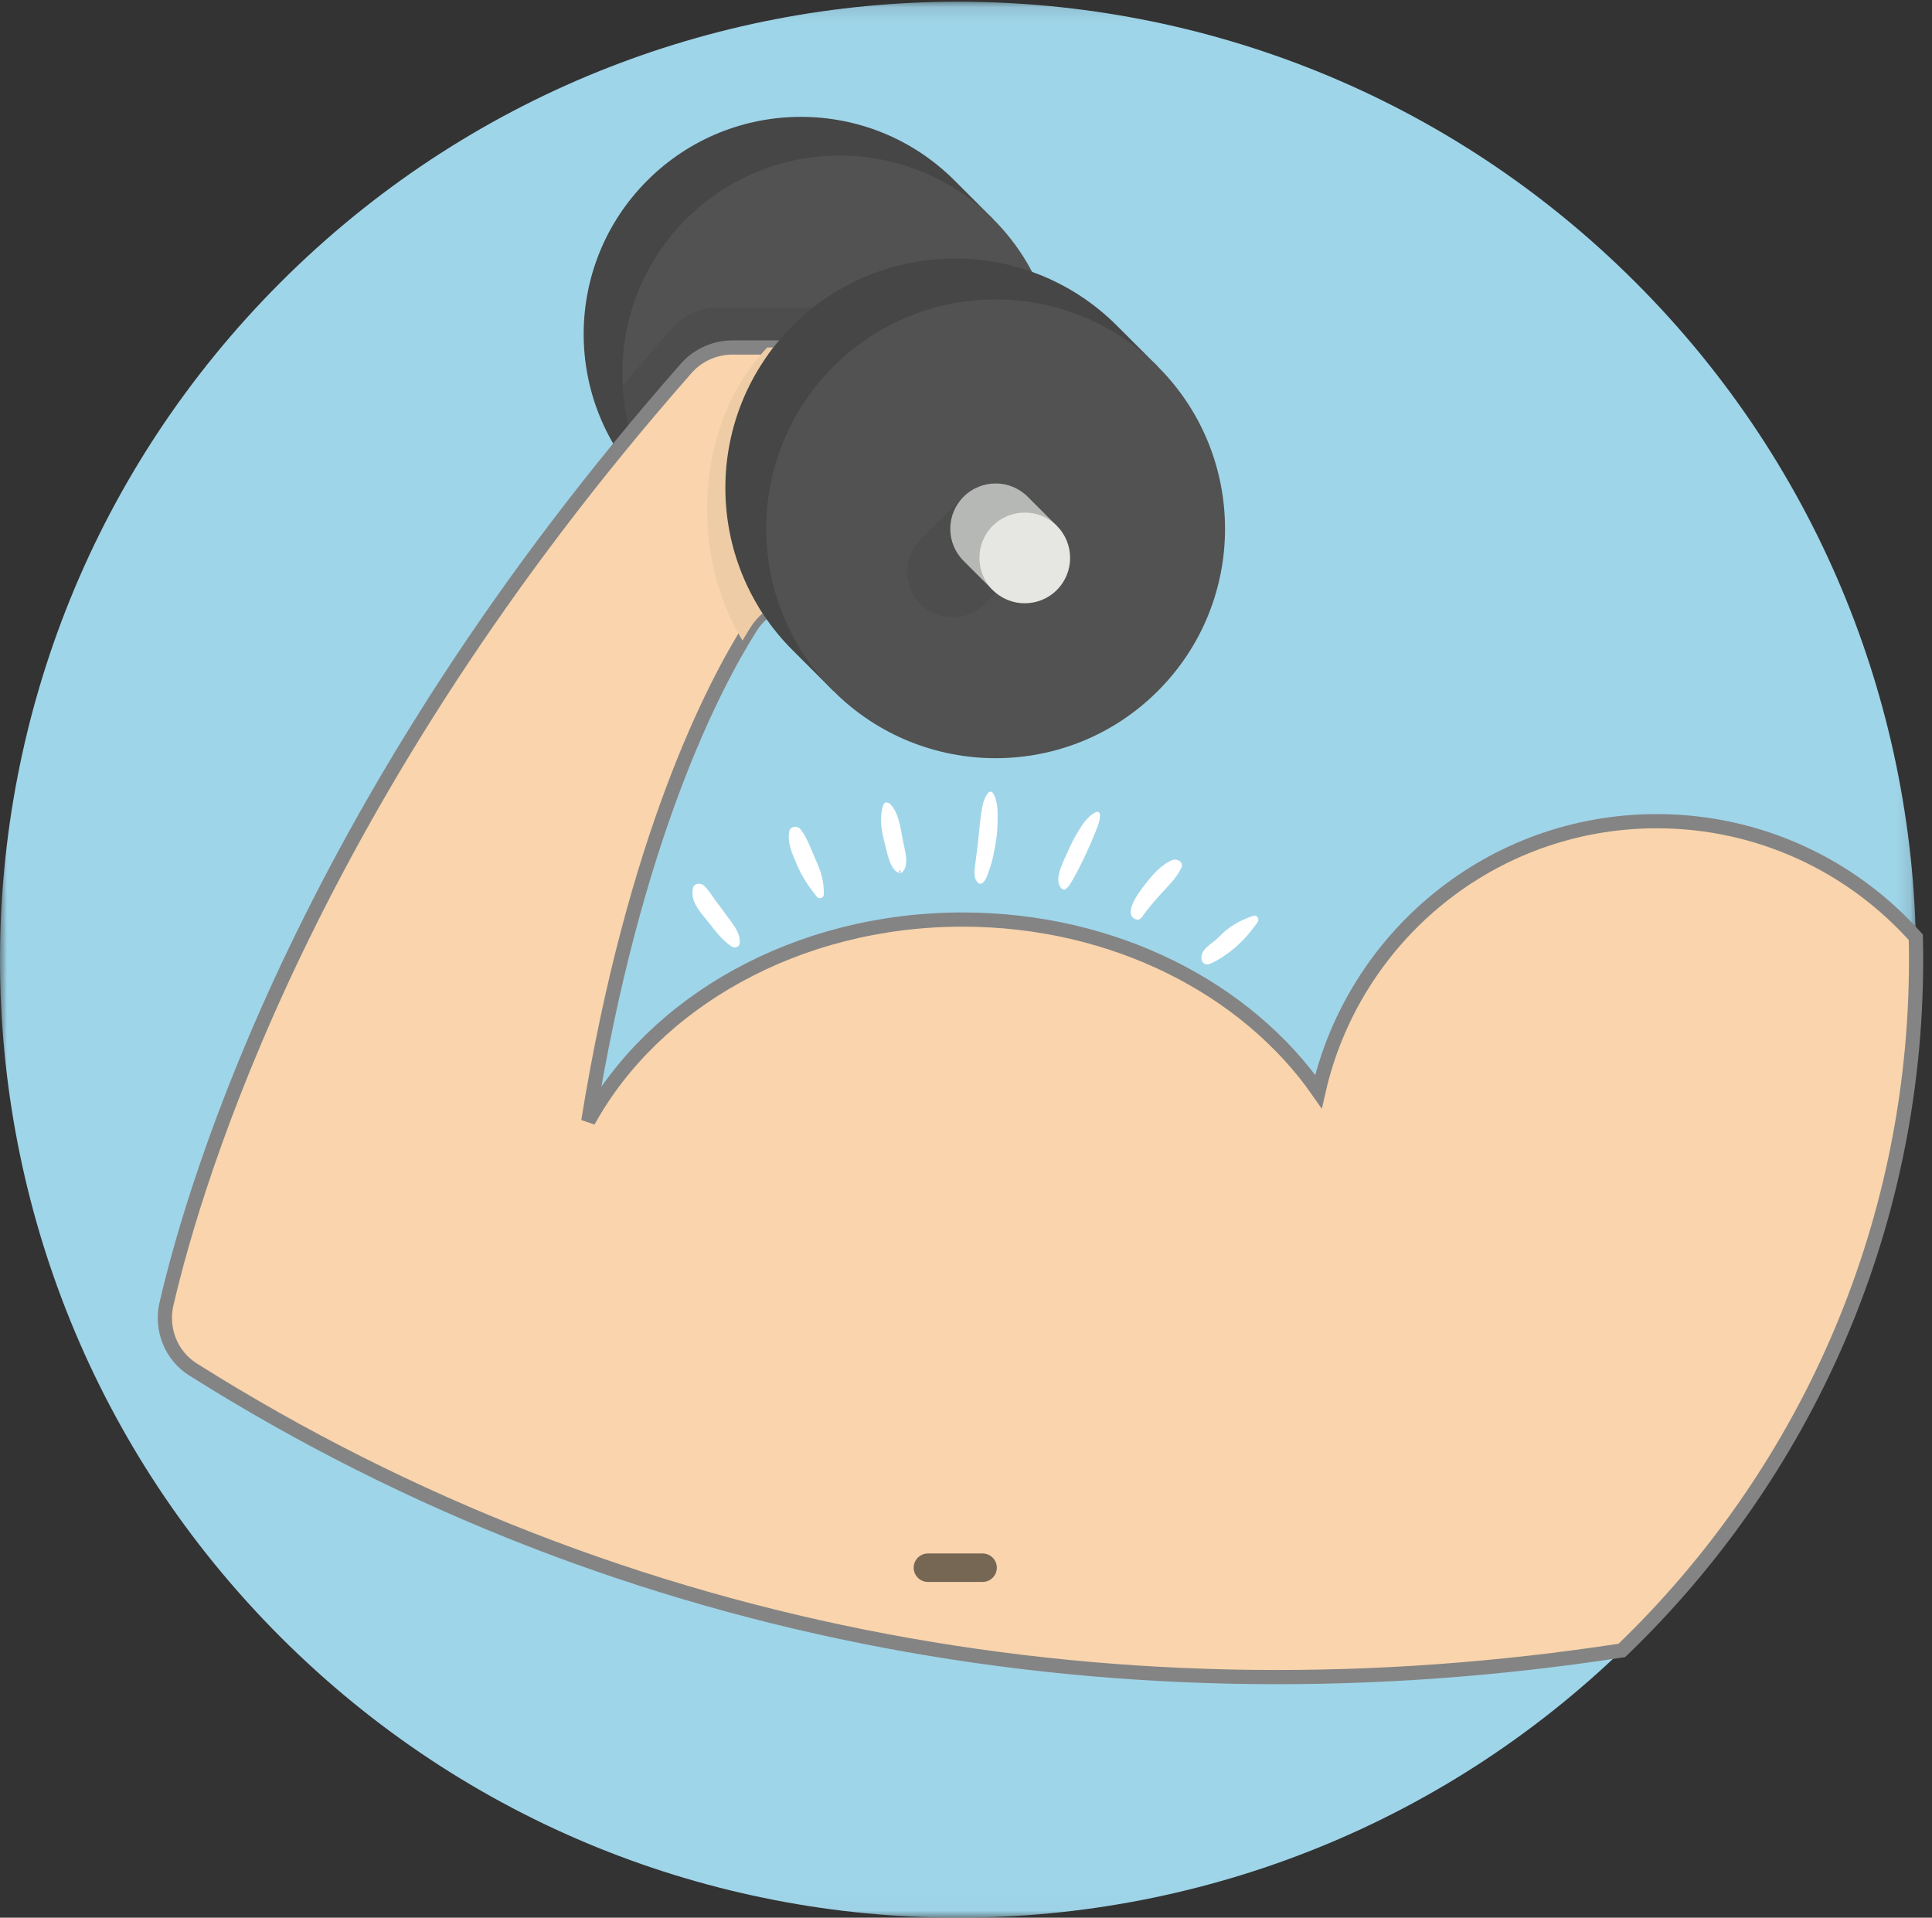 <?xml version="1.0" encoding="UTF-8"?>
<svg width="136px" height="135px" viewBox="0 0 136 135" version="1.1" xmlns="http://www.w3.org/2000/svg" xmlns:xlink="http://www.w3.org/1999/xlink">
    <rect x="0" y="0" width="136" height="135" fill="#333333" stroke="none"/>
    <!-- Generator: Sketch 41.2 (35397) - http://www.bohemiancoding.com/sketch -->
    <title>Group 18</title>
    <desc>Created with Sketch.</desc>
    <defs>
        <polygon id="path-1" points="0 134.988 134.88 134.988 134.88 0.12 0 0.12"></polygon>
    </defs>
    <g id="Symbols" stroke="none" stroke-width="1" fill="none" fill-rule="evenodd">
        <g id="Notes" transform="translate(-365, -1336)">
            <g id="Group-18" transform="translate(365, 1336)">
                <g id="Group-3">
                    <mask id="mask-2" fill="white">
                        <use xlink:href="#path-1"></use>
                    </mask>
                    <g id="Clip-2"></g>
                    <path d="M19.753,115.247 C-6.584,88.91 -6.584,46.21 19.753,19.873 C46.09,-6.464 88.79,-6.464 115.127,19.873 C141.465,46.21 141.465,88.91 115.127,115.247 C88.79,141.584 46.09,141.584 19.753,115.247 Z" id="Fill-1" fill="#9FD5E9" mask="url(#mask-2)"></path>
                </g>
                <path d="M85.147,67.857 C85.65,67.664 86.196,67.293 86.622,66.967 C87.38,66.388 87.991,65.68 88.536,64.912 C88.67,64.722 88.49,64.382 88.241,64.466 C87.25,64.8 86.501,65.219 85.774,65.99 C85.376,66.413 84.526,66.773 84.57,67.469 C84.589,67.783 84.84,67.973 85.147,67.857" id="Fill-4" fill="#FFFFFF"></path>
                <path d="M52.082,66.364 C52.106,65.554 51.463,64.919 51.033,64.289 C50.816,63.971 50.568,63.676 50.343,63.364 C50.094,63.021 49.886,62.654 49.578,62.36 C49.354,62.147 48.87,62.133 48.785,62.51 C48.583,63.392 49.178,64.072 49.703,64.713 C50.247,65.38 50.78,66.172 51.515,66.638 C51.737,66.778 52.075,66.65 52.082,66.364" id="Fill-5" fill="#FFFFFF"></path>
                <path d="M55.567,58.499 C55.387,59.309 55.783,60.122 56.092,60.855 C56.45,61.707 56.93,62.425 57.511,63.138 C57.66,63.321 57.979,63.214 57.988,62.979 C58.024,62.112 57.801,61.361 57.441,60.579 C57.112,59.864 56.836,58.961 56.329,58.354 C56.132,58.117 55.642,58.162 55.567,58.499" id="Fill-6" fill="#FFFFFF"></path>
                <path d="M75.039,62.573 C75.3,62.361 75.48,61.986 75.644,61.698 C75.887,61.268 76.107,60.837 76.314,60.388 C76.538,59.899 76.771,59.414 76.969,58.914 C77.163,58.425 77.44,57.889 77.432,57.352 C77.429,57.206 77.296,57.103 77.156,57.166 C76.705,57.371 76.326,57.847 76.066,58.257 C75.716,58.812 75.406,59.372 75.152,59.978 C74.889,60.603 74.12,61.93 74.724,62.551 C74.812,62.64 74.94,62.653 75.039,62.573" id="Fill-7" fill="#FFFFFF"></path>
                <path d="M80.287,64.664 C80.16,64.775 80.392,64.565 80.396,64.556 C80.417,64.515 80.442,64.478 80.469,64.44 C80.561,64.314 80.654,64.189 80.755,64.06 C81.022,63.714 81.313,63.385 81.604,63.059 C82.168,62.428 82.817,61.83 83.164,61.084 C83.347,60.693 82.871,60.418 82.55,60.539 C81.707,60.856 81.003,61.731 80.449,62.459 C80.156,62.845 79.087,64.281 79.88,64.687 C80.015,64.756 80.164,64.772 80.287,64.664" id="Fill-8" fill="#FFFFFF"></path>
                <path d="M69.157,62.159 C69.457,61.927 69.554,61.452 69.68,61.112 C69.886,60.55 69.979,59.941 70.087,59.354 C70.201,58.737 70.229,58.103 70.227,57.477 C70.228,56.934 70.199,56.315 69.907,55.843 C69.824,55.708 69.661,55.695 69.558,55.818 C69.199,56.255 69.131,56.852 69.051,57.394 C68.959,58.014 68.919,58.643 68.85,59.266 C68.784,59.87 68.689,60.469 68.621,61.072 C68.577,61.449 68.563,61.914 68.879,62.175 C68.961,62.241 69.081,62.217 69.157,62.159" id="Fill-9" fill="#FFFFFF"></path>
                <path d="M63.293,61.3 L63.282,61.349 C63.262,61.451 63.391,61.478 63.456,61.435 C64.078,61.018 63.664,59.735 63.556,59.164 C63.401,58.354 63.271,57.157 62.626,56.571 C62.486,56.445 62.252,56.453 62.182,56.656 C61.875,57.548 62.056,58.532 62.292,59.418 C62.432,59.941 62.675,61.415 63.379,61.46 C63.384,61.391 63.39,61.321 63.395,61.253 L63.345,61.256 C63.315,61.257 63.299,61.271 63.293,61.3" id="Fill-10" fill="#FFFFFF"></path>
                <path d="M48.29,37.058 C48.29,37.058 51.538,40.306 45.566,34.334 C39.593,28.361 39.593,18.678 45.566,12.706 C51.538,6.733 61.222,6.733 67.194,12.706 C67.43,12.942 69.918,15.43 69.918,15.43 L48.29,37.058" id="Fill-11" fill="#454645"></path>
                <path d="M69.918,37.058 C63.946,43.031 54.262,43.031 48.29,37.058 C42.318,31.085 42.318,21.402 48.29,15.43 C54.262,9.457 63.946,9.457 69.918,15.43 C75.891,21.402 75.891,31.085 69.918,37.058" id="Fill-12" fill="#515251"></path>
                <path d="M44.411,30.49 C44.098,29.399 43.908,28.28 43.841,27.155 C44.961,25.813 46.117,24.463 47.311,23.106 C48.127,22.179 49.317,21.646 50.552,21.646 L57.236,21.646 C56.735,22.04 56.252,22.468 55.79,22.93 C55.302,23.418 54.852,23.93 54.439,24.462 L51.555,24.462 C50.32,24.462 49.13,24.995 48.314,25.922 C46.967,27.453 45.665,28.978 44.411,30.49" id="Fill-13" fill="#4C4D4C"></path>
                <path d="M134.86,65.981 C130.386,60.967 123.875,57.809 116.626,57.809 C104.991,57.809 95.274,65.949 92.812,76.84 C87.769,69.606 78.451,64.734 67.76,64.734 C56.071,64.734 46.022,70.554 41.412,78.925 C44.65,58.916 50.272,48.206 52.856,44.128 C53.638,42.894 55.008,42.161 56.47,42.161 L65.788,42.161 C67.04,42.161 68.23,41.615 69.048,40.667 L71.77,37.505 C72.944,36.141 73.145,34.19 72.273,32.615 L68.988,26.68 C68.231,25.311 66.789,24.462 65.225,24.462 L51.555,24.462 C50.32,24.462 49.13,24.995 48.314,25.922 C21.781,56.063 13.759,82.992 11.719,91.791 C11.306,93.57 12.04,95.431 13.585,96.405 C44.168,115.679 79.552,121.514 114.168,116.184 C126.934,103.913 134.88,86.665 134.88,67.56 C134.88,67.032 134.872,66.506 134.86,65.981 Z" id="Fill-14" stroke="#848484" fill="#F9D4AC"></path>
                <path d="M52.265,45.093 L52.265,45.093 C52.476,44.737 52.674,44.416 52.856,44.128 C53.086,43.766 53.366,43.447 53.683,43.177 C53.366,43.447 53.086,43.766 52.856,44.128 C52.674,44.416 52.476,44.738 52.265,45.093 L52.265,45.093" id="Fill-15" fill="#95C8DC"></path>
                <path d="M52.265,45.093 C48.549,38.982 48.889,29.871 54.008,24.462 L54.439,24.462 C50.203,29.92 49.951,37.471 53.683,43.177 C53.366,43.447 53.086,43.766 52.856,44.128 C52.674,44.416 52.476,44.737 52.265,45.093" id="Fill-16" fill="#EECCA6"></path>
                <path d="M58.667,48.644 L55.79,45.768 C49.484,39.462 49.484,29.237 55.79,22.93 C62.097,16.624 72.322,16.624 78.628,22.93 C78.877,23.179 81.505,25.807 81.505,25.807 L58.667,48.644" id="Fill-17" fill="#454645"></path>
                <path d="M81.505,48.644 C75.198,54.951 64.973,54.951 58.667,48.644 C52.36,42.338 52.36,32.113 58.667,25.807 C64.973,19.5 75.198,19.5 81.505,25.807 C87.811,32.113 87.811,42.338 81.505,48.644" id="Fill-18" fill="#515251"></path>
                <path d="M67.05,43.454 C66.232,43.454 65.415,43.143 64.792,42.519 C63.545,41.273 63.545,39.251 64.792,38.005 C64.792,38.005 66.582,36.215 67.828,34.968 C68.452,34.345 69.269,34.033 70.086,34.033 C70.903,34.033 71.72,34.345 72.343,34.968 C73.59,36.215 73.59,38.236 72.343,39.483 C72.174,39.652 69.307,42.519 69.307,42.519 C68.683,43.143 67.866,43.454 67.05,43.454" id="Fill-19" fill="#4C4D4C"></path>
                <path d="M69.879,41.534 C69.879,41.534 69.075,40.73 67.828,39.483 C66.582,38.236 66.582,36.215 67.828,34.968 C69.075,33.722 71.096,33.722 72.343,34.968 C72.512,35.137 74.394,37.019 74.394,37.019 L69.879,41.534" id="Fill-20" fill="#B6B8B5"></path>
                <path d="M74.394,41.534 C73.147,42.781 71.126,42.781 69.879,41.534 C68.633,40.287 68.633,38.266 69.879,37.019 C71.126,35.772 73.147,35.772 74.394,37.019 C75.641,38.266 75.641,40.287 74.394,41.534" id="Fill-21" fill="#E6E7E3"></path>
                <path d="M69.167,111.364 L65.321,111.364 C64.767,111.364 64.318,110.915 64.318,110.362 C64.318,109.808 64.767,109.36 65.321,109.36 L69.167,109.36 C69.721,109.36 70.169,109.808 70.169,110.362 C70.169,110.915 69.721,111.364 69.167,111.364" id="Fill-26" fill="#766654"></path>
            </g>
        </g>
    </g>
</svg>